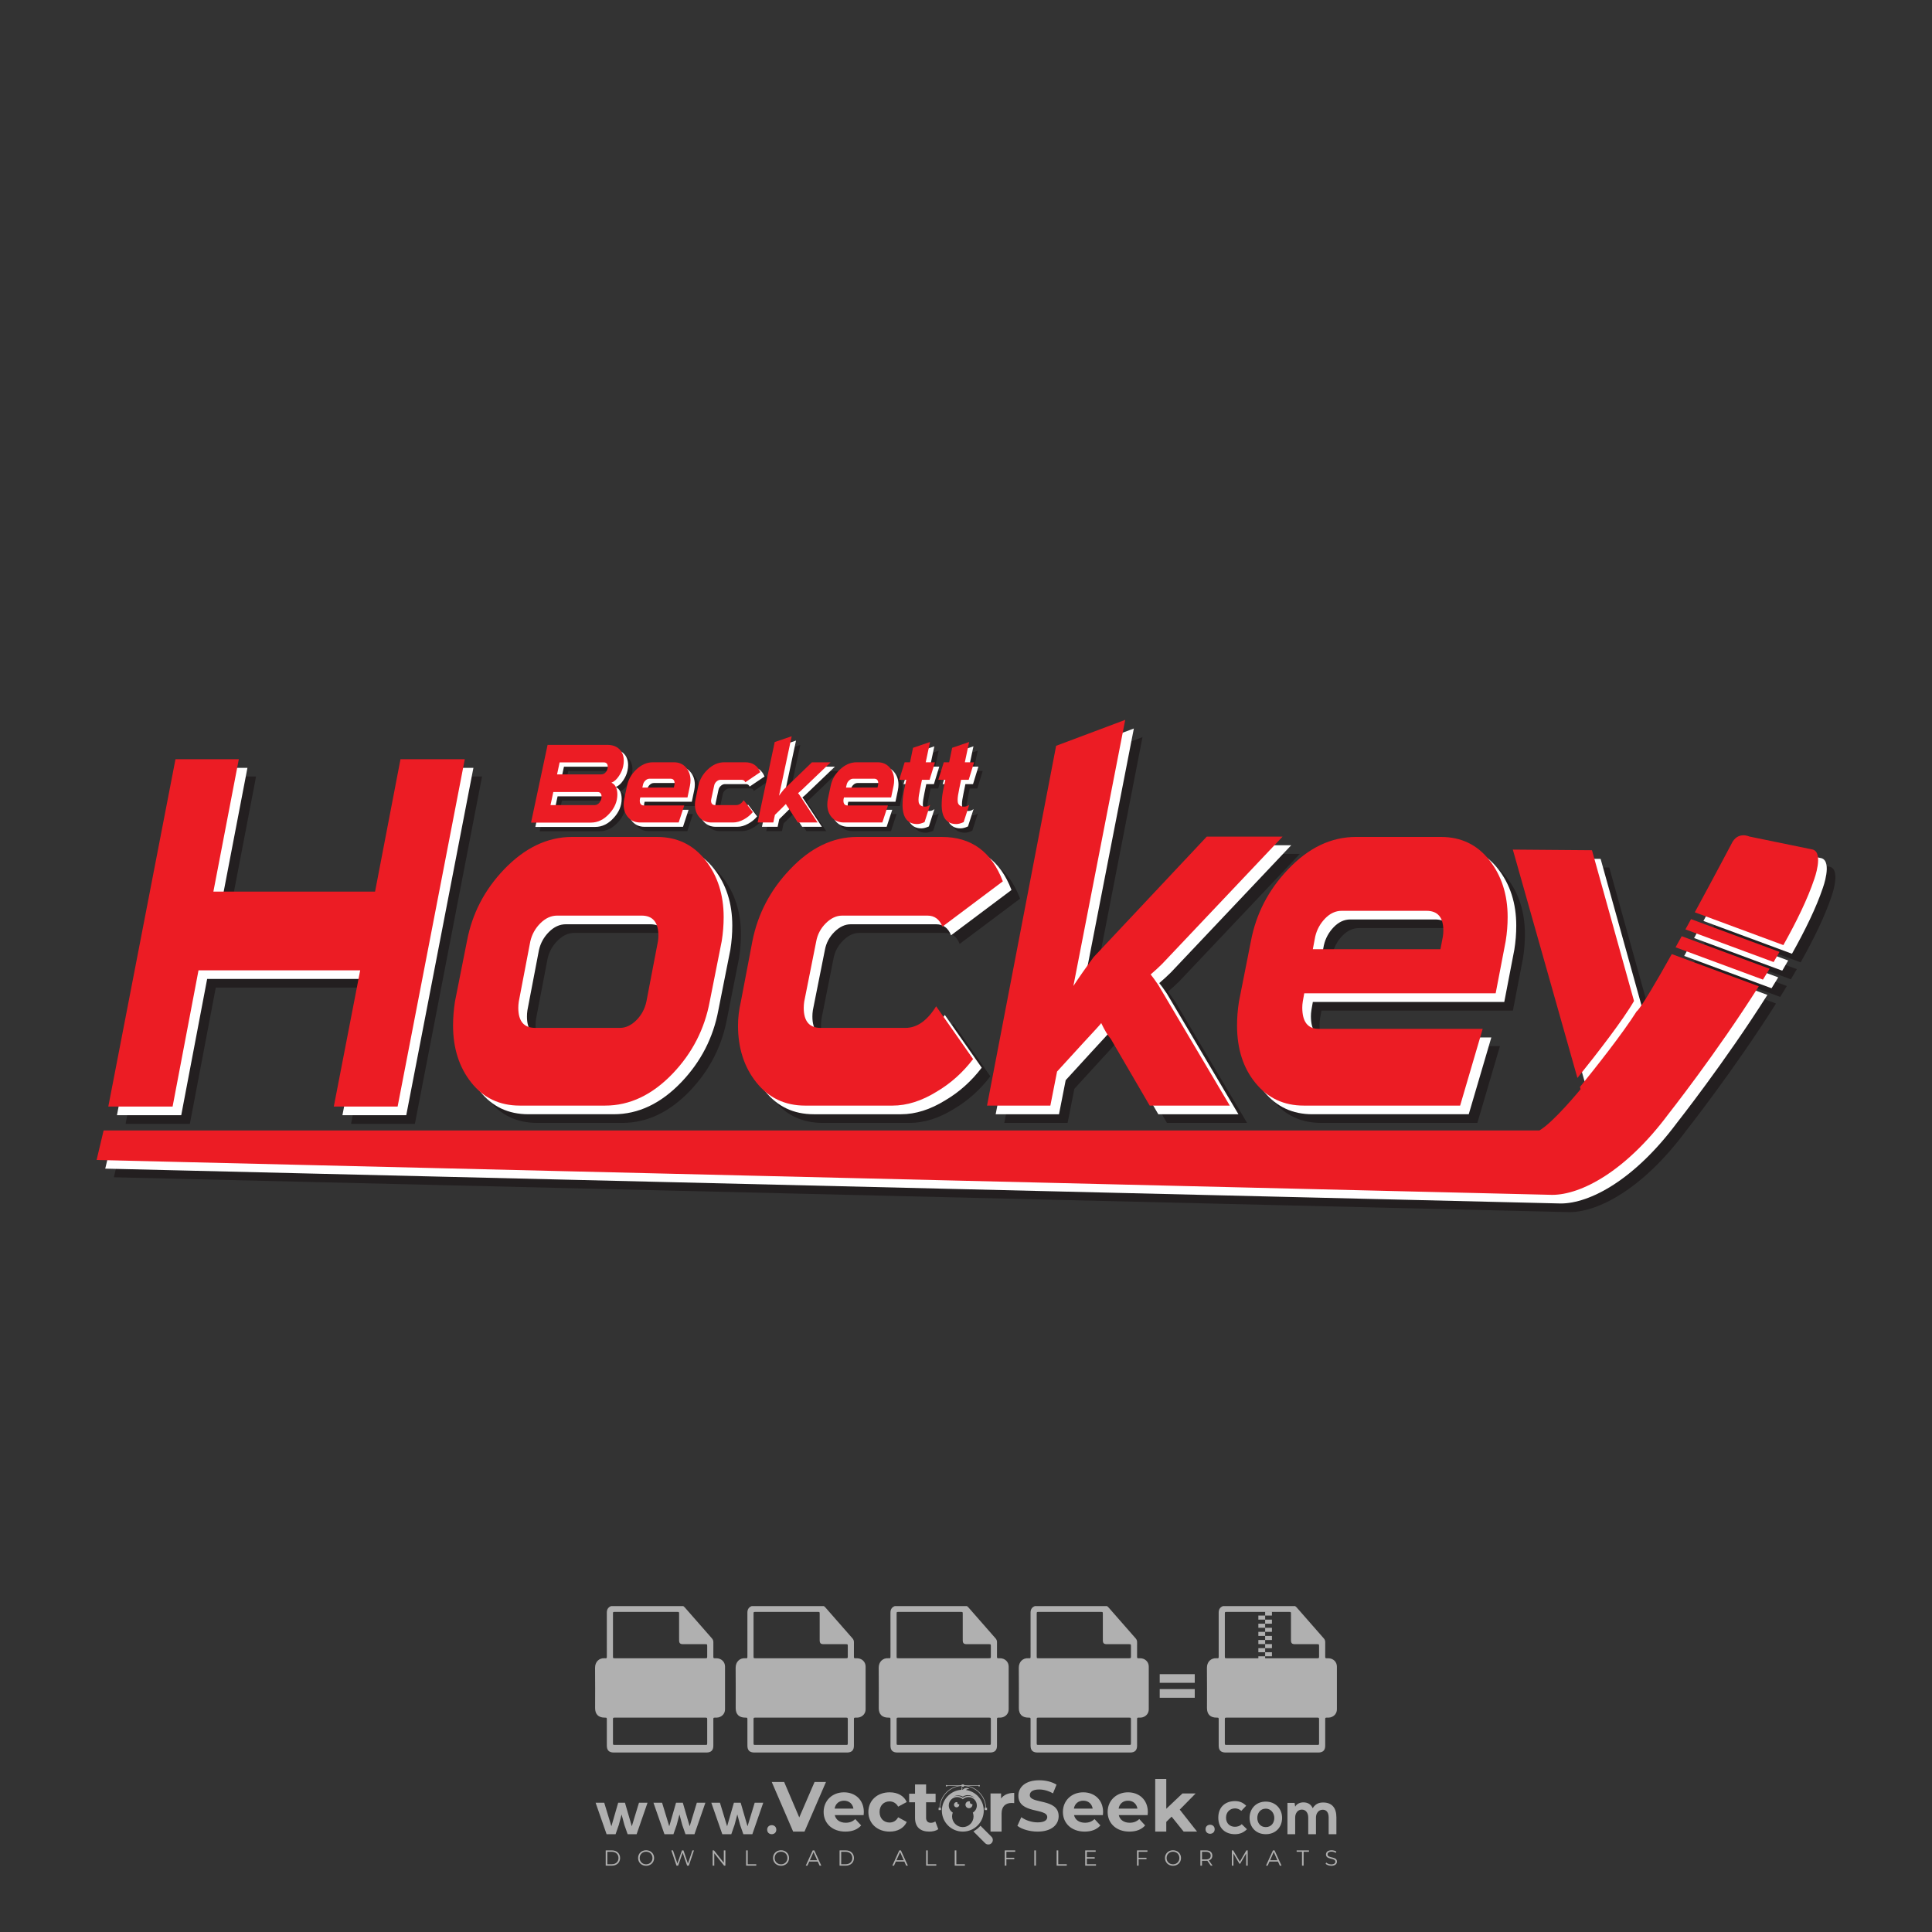 <?xml version="1.0" encoding="iso-8859-1"?>
<!-- Generator: Adobe Illustrator 24.3.0, SVG Export Plug-In . SVG Version: 6.00 Build 0)  -->
<svg version="1.1" id="Layer_1" xmlns="http://www.w3.org/2000/svg" xmlns:xlink="http://www.w3.org/1999/xlink" x="0px" y="0px"
	 viewBox="0 0 500 500" style="enable-background:new 0 0 500 500;" xml:space="preserve">
<rect x="0" y="0" width="500" height="500" fill="#333333" stroke="none"/>
<g id="watermark_1_">
	<g>
		<g id="watermark" style="opacity:0.61;">
			<g>
				<g>
					<g>
						<g>
							<polygon style="fill:#FFFFFF;" points="213.765,461.172 208.204,474.017 205.268,474.017 199.726,461.172 202.938,461.172 
								206.846,470.347 210.81,461.172 							"/>
						</g>
						<g>
							<path style="fill:#FFFFFF;" d="M223.507,469.741h-7.469c0.275,1.23,1.321,1.982,2.826,1.982c1.046,0,1.798-0.312,2.477-0.954
								l1.523,1.651c-0.917,1.046-2.294,1.597-4.074,1.597c-3.413,0-5.634-2.147-5.634-5.083c0-2.954,2.257-5.083,5.267-5.083
								c2.899,0,5.138,1.945,5.138,5.12C223.562,469.191,223.526,469.503,223.507,469.741 M216.002,468.071h4.863
								c-0.202-1.248-1.138-2.055-2.422-2.055C217.139,466.016,216.204,466.805,216.002,468.071"/>
						</g>
						<g>
							<path style="fill:#FFFFFF;" d="M224.735,468.934c0-2.973,2.294-5.083,5.505-5.083c2.074,0,3.707,0.899,4.423,2.514
								l-2.22,1.193c-0.532-0.936-1.321-1.358-2.221-1.358c-1.45,0-2.587,1.009-2.587,2.734c0,1.725,1.138,2.734,2.587,2.734
								c0.899,0,1.688-0.404,2.221-1.358l2.22,1.211c-0.716,1.578-2.349,2.495-4.423,2.495
								C227.029,474.017,224.735,471.907,224.735,468.934"/>
						</g>
						<g>
							<path style="fill:#FFFFFF;" d="M242.828,473.393c-0.587,0.422-1.45,0.624-2.331,0.624c-2.33,0-3.688-1.193-3.688-3.542
								v-4.055h-1.523v-2.202h1.523v-2.404h2.863v2.404h2.459v2.202h-2.459v4.019c0,0.844,0.458,1.303,1.229,1.303
								c0.422,0,0.844-0.128,1.156-0.367L242.828,473.393z"/>
						</g>
					</g>
					<g>
						<path style="fill:#FFFFFF;" d="M262.474,463.997v2.643c-0.238-0.018-0.422-0.037-0.642-0.037
							c-1.578,0-2.624,0.862-2.624,2.753v4.661h-2.863v-9.873h2.734v1.303C259.776,464.493,260.951,463.997,262.474,463.997"/>
					</g>
					<g>
						<path style="fill:#FFFFFF;" d="M263.299,472.53l1.009-2.239c1.083,0.789,2.697,1.339,4.239,1.339
							c1.762,0,2.477-0.587,2.477-1.376c0-2.404-7.469-0.752-7.469-5.524c0-2.184,1.762-4,5.413-4c1.615,0,3.267,0.385,4.459,1.138
							l-0.918,2.257c-1.193-0.679-2.422-1.009-3.56-1.009c-1.761,0-2.44,0.66-2.44,1.468c0,2.367,7.468,0.734,7.468,5.45
							c0,2.147-1.78,3.982-5.45,3.982C266.492,474.017,264.437,473.411,263.299,472.53"/>
					</g>
					<g>
						<path style="fill:#FFFFFF;" d="M285.428,469.741h-7.469c0.275,1.23,1.321,1.982,2.826,1.982c1.046,0,1.798-0.312,2.477-0.954
							l1.523,1.651c-0.918,1.046-2.294,1.597-4.074,1.597c-3.413,0-5.634-2.147-5.634-5.083c0-2.954,2.257-5.083,5.267-5.083
							c2.9,0,5.138,1.945,5.138,5.12C285.484,469.191,285.447,469.503,285.428,469.741 M277.923,468.071h4.863
							c-0.202-1.248-1.138-2.055-2.422-2.055C279.061,466.016,278.125,466.805,277.923,468.071"/>
					</g>
					<g>
						<path style="fill:#FFFFFF;" d="M297.007,469.741h-7.469c0.275,1.23,1.321,1.982,2.826,1.982c1.046,0,1.798-0.312,2.477-0.954
							l1.523,1.651c-0.918,1.046-2.294,1.597-4.074,1.597c-3.413,0-5.634-2.147-5.634-5.083c0-2.954,2.257-5.083,5.267-5.083
							c2.899,0,5.138,1.945,5.138,5.12C297.062,469.191,297.025,469.503,297.007,469.741 M289.501,468.071h4.863
							c-0.202-1.248-1.138-2.055-2.422-2.055C290.639,466.016,289.703,466.805,289.501,468.071"/>
					</g>
					<g>
						<polygon style="fill:#FFFFFF;" points="303.208,470.145 301.831,471.503 301.831,474.017 298.969,474.017 298.969,460.401 
							301.831,460.401 301.831,468.108 306.016,464.144 309.429,464.144 305.318,468.328 309.796,474.017 306.327,474.017 						"/>
					</g>
					<g>
						<path style="fill:#FFFFFF;" d="M256.601,475.359L256.601,475.359l-2.86-2.86c-0.435,0.508-0.953,0.943-1.534,1.284
							c-0.092,0.069-0.186,0.136-0.283,0.199l3.027,3.027c0.456,0.456,1.195,0.456,1.65,0
							C257.057,476.554,257.057,475.815,256.601,475.359"/>
					</g>
					<g>
						<path style="fill:#FFFFFF;" d="M249.984,463.244c0.221-0.173,0.495-0.281,0.797-0.281c0.042,0,0.083,0.002,0.124,0.006
							c-0.214-0.156-0.478-0.249-0.764-0.249c-0.395,0-0.744,0.18-0.981,0.458c-0.051,0-0.1,0.006-0.151,0.008
							c0.039-0.077,0.064-0.162,0.064-0.255c0-0.234-0.143-0.434-0.346-0.519c0.087,0.126,0.138,0.279,0.138,0.445
							c0,0.122-0.031,0.237-0.081,0.341c-2.811,0.201-5.03,2.539-5.03,5.4c0,2.993,2.426,5.42,5.42,5.42
							c2.993,0,5.42-2.426,5.42-5.42C254.595,465.879,252.593,463.635,249.984,463.244 M247.983,464.656
							c0.435,0,0.844,0.112,1.199,0.309c0.374-0.245,0.82-0.387,1.299-0.387c0.711,0,1.348,0.312,1.784,0.806
							c-0.435-0.379-1.004-0.61-1.627-0.61c-0.449,0-0.87,0.12-1.234,0.329c-0.079,0.046-0.156,0.096-0.229,0.15
							c-0.065-0.048-0.133-0.093-0.204-0.134c-0.369-0.219-0.8-0.344-1.26-0.344c-0.3,0-0.588,0.054-0.854,0.152
							C247.196,464.754,247.578,464.656,247.983,464.656 M251.772,469.098c0.115,0.305,0.181,0.634,0.181,0.979
							c0,1.534-1.244,2.777-2.778,2.777c-1.534,0-2.777-1.243-2.777-2.777c0-0.345,0.066-0.674,0.181-0.979
							c-0.62-0.382-1.035-1.064-1.035-1.846c0-1.197,0.971-2.168,2.168-2.168c0.565,0,1.078,0.218,1.463,0.572
							c0.386-0.354,0.899-0.572,1.464-0.572c1.197,0,2.168,0.971,2.168,2.168C252.807,468.034,252.392,468.716,251.772,469.098"/>
					</g>
					<g>
						<path style="fill:#FFFFFF;" d="M251.666,467.061c0,0.497-0.404,0.901-0.901,0.901c-0.497,0-0.901-0.404-0.901-0.901
							s0.404-0.901,0.901-0.901c0.101,0,0.197,0.017,0.287,0.047c-0.03,0.062-0.045,0.132-0.045,0.204
							c0,0.273,0.221,0.494,0.494,0.494c0.05,0,0.099-0.008,0.146-0.022C251.66,466.941,251.666,467,251.666,467.061"/>
					</g>
					<g>
						<path style="fill:#FFFFFF;" d="M248.255,467.061c0,0.376-0.305,0.681-0.681,0.681c-0.376,0-0.681-0.305-0.681-0.681
							s0.305-0.681,0.681-0.681c0.076,0,0.149,0.013,0.217,0.035c-0.023,0.047-0.034,0.1-0.034,0.155
							c0,0.206,0.167,0.374,0.374,0.374c0.038,0,0.075-0.006,0.11-0.017C248.25,466.97,248.255,467.015,248.255,467.061"/>
					</g>
					<g>
						<g>
							<g>
								<rect x="242.908" y="467.83" style="fill:#FFFFFF;" width="0.616" height="0.616"/>
							</g>
							<g>
								<rect x="254.827" y="467.83" style="fill:#FFFFFF;" width="0.616" height="0.616"/>
							</g>
							<g>
								<path style="fill:#FFFFFF;" d="M255.205,468.082h-0.14c0-3.248-2.642-5.89-5.89-5.89c-3.248,0-5.89,2.642-5.89,5.89h-0.14
									c0-1.611,0.627-3.125,1.766-4.264c1.139-1.139,2.653-1.766,4.264-1.766c1.611,0,3.125,0.627,4.264,1.766
									C254.578,464.957,255.205,466.471,255.205,468.082"/>
							</g>
						</g>
						<g>
							<rect x="248.868" y="461.814" style="fill:#FFFFFF;" width="0.616" height="0.616"/>
						</g>
						<g>
							<rect x="244.95" y="462.052" style="fill:#FFFFFF;" width="8.45" height="0.14"/>
						</g>
						<g>
							<path style="fill:#FFFFFF;" d="M245.174,462.15c0,0.108-0.088,0.196-0.196,0.196c-0.108,0-0.196-0.088-0.196-0.196
								c0-0.108,0.088-0.196,0.196-0.196C245.086,461.954,245.174,462.042,245.174,462.15"/>
						</g>
						<g>
							<path style="fill:#FFFFFF;" d="M253.596,462.15c0,0.108-0.088,0.196-0.196,0.196c-0.108,0-0.196-0.088-0.196-0.196
								c0-0.108,0.088-0.196,0.196-0.196C253.509,461.954,253.596,462.042,253.596,462.15"/>
						</g>
					</g>
				</g>
				<g>
					<path style="fill:#FFFFFF;" d="M314.356,473.409c0,1.559-2.364,1.559-2.364,0C311.993,471.851,314.356,471.851,314.356,473.409
						z"/>
				</g>
				<g>
					<g>
						<g>
							<path style="fill:#FFFFFF;" d="M161.739,466.549l1.772,6.088l1.855-6.088h2.215l-2.823,8.14h-2.33l-0.837-2.396l-0.722-2.708
								l-0.722,2.708l-0.837,2.396h-2.33l-2.839-8.14h2.231l1.855,6.088l1.756-6.088H161.739z"/>
						</g>
						<g>
							<path style="fill:#FFFFFF;" d="M176.713,466.549l1.772,6.088l1.855-6.088h2.215l-2.823,8.14h-2.33l-0.837-2.396l-0.722-2.708
								l-0.722,2.708l-0.837,2.396h-2.33l-2.839-8.14h2.231l1.855,6.088l1.756-6.088H176.713z"/>
						</g>
						<g>
							<path style="fill:#FFFFFF;" d="M191.687,466.549l1.772,6.088l1.855-6.088h2.215l-2.823,8.14h-2.33l-0.837-2.396l-0.722-2.708
								l-0.722,2.708l-0.837,2.396h-2.33l-2.839-8.14h2.231l1.855,6.088l1.756-6.088H191.687z"/>
						</g>
					</g>
					<g>
						<path style="fill:#FFFFFF;" d="M200.908,473.52c0,1.559-2.364,1.559-2.364,0C198.545,471.962,200.908,471.962,200.908,473.52z
							"/>
					</g>
					<g>
						<path style="fill:#FFFFFF;" d="M322.71,473.409c-0.935,0.919-1.919,1.28-3.117,1.28c-2.346,0-4.3-1.411-4.3-4.282
							s1.953-4.284,4.3-4.284c1.149,0,2.035,0.329,2.921,1.199l-1.264,1.329c-0.476-0.428-1.066-0.64-1.623-0.64
							c-1.346,0-2.33,0.985-2.33,2.396c0,1.542,1.05,2.362,2.297,2.362c0.64,0,1.28-0.18,1.772-0.672L322.71,473.409z"/>
					</g>
					<g>
						<path style="fill:#FFFFFF;" d="M331.805,470.472c0,2.33-1.591,4.217-4.217,4.217c-2.626,0-4.201-1.887-4.201-4.217
							c0-2.314,1.609-4.217,4.185-4.217C330.149,466.255,331.805,468.158,331.805,470.472z M325.389,470.472
							c0,1.231,0.739,2.38,2.199,2.38c1.46,0,2.199-1.149,2.199-2.38c0-1.215-0.854-2.396-2.199-2.396
							C326.144,468.077,325.389,469.258,325.389,470.472z"/>
					</g>
					<g>
						<path style="fill:#FFFFFF;" d="M338.572,474.689v-4.332c0-1.068-0.559-2.035-1.658-2.035c-1.082,0-1.722,0.967-1.722,2.035
							v4.332h-2.003v-8.107h1.855l0.148,0.985c0.426-0.82,1.362-1.116,2.133-1.116c0.969,0,1.937,0.394,2.396,1.51
							c0.723-1.149,1.658-1.478,2.708-1.478c2.297,0,3.43,1.412,3.43,3.84v4.365h-2.003v-4.365c0-1.066-0.442-1.97-1.526-1.97
							c-1.082,0-1.756,0.935-1.756,2.003v4.332H338.572z"/>
					</g>
				</g>
			</g>
		</g>
		<g style="opacity:0.61;">
			<g>
				<g>
					<path style="fill:#FFFFFF;" d="M345.988,431.299c-0.006-1.224-0.959-2.121-2.189-2.14c-0.924-0.014-0.832,0.12-0.834-0.867
						c-0.003-1.097-0.007-2.194,0.003-3.292c0.003-0.379-0.112-0.691-0.362-0.976c-2.342-2.668-4.678-5.342-7.019-8.011
						c-0.12-0.137-0.275-0.244-0.414-0.366c-6.214,0-12.427,0-18.641,0c-0.794,0.293-1.14,0.868-1.138,1.709
						c0.01,3.748,0.004,7.496,0.004,11.243c0,0.556-0.003,0.589-0.55,0.551c-1.497-0.102-2.516,0.986-2.497,2.492
						c0.044,3.476,0.013,6.953,0.014,10.429c0.001,1.58,0.867,2.443,2.45,2.449c0.582,0.002,0.582,0.002,0.582,0.6
						c0,2.219-0.001,4.438,0.001,6.657c0.001,1.192,0.58,1.771,1.768,1.771c8.013,0.001,16.027,0.001,24.04,0
						c1.168,0,1.755-0.583,1.757-1.745c0.002-2.256,0-4.512,0.001-6.768c0-0.512,0.002-0.511,0.52-0.515
						c0.271-0.002,0.541,0.008,0.809-0.058c0.996-0.246,1.69-1.044,1.694-2.069C346.003,438.696,346.005,434.997,345.988,431.299z
						 M317.537,417.162c5.337,0,10.674,0,16.01,0c0.548,0,0.554,0.007,0.554,0.561c0.001,2.243-0.001,4.486,0.001,6.73
						c0.001,0.811,0.249,1.059,1.06,1.059c1.91,0.001,3.821,0,5.731,0.001c0.458,0,0.479,0.021,0.481,0.483
						c0.003,0.887,0.002,1.775,0,2.662c-0.001,0.477-0.024,0.498-0.504,0.499c-3.895,0.001-7.79,0-11.684,0
						c-3.882,0-7.765,0-11.647,0c-0.55,0-0.552-0.001-0.552-0.561c-0.001-3.624-0.001-7.247,0-10.871
						C316.987,417.166,316.991,417.162,317.537,417.162z M340.822,451.579c-3.883,0.001-7.766,0-11.65,0c-3.871,0-7.742,0-11.613,0
						c-0.572,0-0.574-0.002-0.574-0.579c-0.001-1.997-0.001-3.994,0.001-5.991c0-0.464,0.023-0.486,0.478-0.487
						c7.803-0.001,15.607-0.001,23.41,0c0.478,0,0.499,0.02,0.499,0.503c0.002,1.997,0.001,3.994,0,5.991
						C341.375,451.574,341.37,451.579,340.822,451.579z"/>
				</g>
				<g>
					<g>
						<rect x="327.418" y="417.053" style="fill:#FFFFFF;" width="1.757" height="1.054"/>
					</g>
					<g>
						<rect x="325.662" y="418.107" style="fill:#FFFFFF;" width="1.757" height="1.054"/>
					</g>
					<g>
						<rect x="327.418" y="419.161" style="fill:#FFFFFF;" width="1.757" height="1.054"/>
					</g>
					<g>
						<rect x="325.662" y="420.215" style="fill:#FFFFFF;" width="1.757" height="1.054"/>
					</g>
					<g>
						<rect x="327.418" y="421.269" style="fill:#FFFFFF;" width="1.757" height="1.054"/>
					</g>
					<g>
						<rect x="325.662" y="422.323" style="fill:#FFFFFF;" width="1.757" height="1.054"/>
					</g>
					<g>
						<rect x="327.418" y="423.378" style="fill:#FFFFFF;" width="1.757" height="1.054"/>
					</g>
					<g>
						<rect x="325.662" y="424.432" style="fill:#FFFFFF;" width="1.757" height="1.054"/>
					</g>
					<g>
						<rect x="327.418" y="425.486" style="fill:#FFFFFF;" width="1.757" height="1.054"/>
					</g>
					<g>
						<rect x="325.662" y="426.54" style="fill:#FFFFFF;" width="1.757" height="1.054"/>
					</g>
					<g>
						<rect x="327.418" y="427.594" style="fill:#FFFFFF;" width="1.757" height="1.054"/>
					</g>
					<g>
						<rect x="325.662" y="428.648" style="fill:#FFFFFF;" width="1.757" height="1.054"/>
					</g>
				</g>
			</g>
			<g>
				<path style="fill:#FFFFFF;" d="M187.637,431.299c-0.006-1.224-0.959-2.121-2.189-2.14c-0.924-0.014-0.832,0.12-0.834-0.867
					c-0.003-1.097-0.007-2.194,0.003-3.292c0.003-0.379-0.112-0.691-0.362-0.976c-2.342-2.668-4.678-5.342-7.019-8.011
					c-0.12-0.137-0.275-0.244-0.414-0.366c-6.214,0-12.427,0-18.641,0c-0.794,0.293-1.14,0.868-1.138,1.709
					c0.01,3.748,0.004,7.496,0.004,11.243c0,0.556-0.003,0.589-0.55,0.551c-1.497-0.102-2.516,0.986-2.497,2.492
					c0.044,3.476,0.013,6.953,0.014,10.429c0.001,1.58,0.867,2.443,2.45,2.449c0.582,0.002,0.582,0.002,0.582,0.6
					c0,2.219-0.001,4.438,0.001,6.657c0.001,1.192,0.58,1.771,1.768,1.771c8.013,0.001,16.027,0.001,24.04,0
					c1.168,0,1.755-0.583,1.757-1.745c0.002-2.256,0-4.512,0.001-6.768c0-0.512,0.002-0.511,0.52-0.515
					c0.271-0.002,0.541,0.008,0.809-0.058c0.996-0.246,1.69-1.044,1.694-2.069C187.652,438.696,187.655,434.997,187.637,431.299z
					 M159.187,417.162c5.337,0,10.674,0,16.01,0c0.548,0,0.554,0.007,0.554,0.561c0.001,2.243-0.001,4.486,0.001,6.73
					c0.001,0.811,0.249,1.059,1.06,1.059c1.91,0.001,3.821,0,5.731,0.001c0.458,0,0.479,0.021,0.481,0.483
					c0.003,0.887,0.002,1.775,0,2.662c-0.001,0.477-0.024,0.498-0.504,0.499c-3.895,0.001-7.79,0-11.684,0
					c-3.882,0-7.765,0-11.647,0c-0.55,0-0.552-0.001-0.552-0.561c-0.001-3.624-0.001-7.247,0-10.871
					C158.636,417.166,158.64,417.162,159.187,417.162z M182.472,451.579c-3.883,0.001-7.766,0-11.65,0c-3.871,0-7.742,0-11.613,0
					c-0.572,0-0.574-0.002-0.574-0.579c-0.001-1.997-0.001-3.994,0.001-5.991c0-0.464,0.023-0.486,0.478-0.487
					c7.803-0.001,15.607-0.001,23.41,0c0.478,0,0.499,0.02,0.499,0.503c0.002,1.997,0.001,3.994,0,5.991
					C183.024,451.574,183.019,451.579,182.472,451.579z"/>
			</g>
			<g>
				<path style="fill:#FFFFFF;" d="M159.779,440.669v-7.897h2.779c0.375,0,0.726,0.061,1.053,0.182
					c0.327,0.121,0.612,0.292,0.855,0.513c0.242,0.221,0.434,0.483,0.573,0.789c0.14,0.305,0.21,0.642,0.21,1.009
					c0,0.375-0.07,0.715-0.21,1.02c-0.14,0.305-0.331,0.568-0.573,0.789c-0.243,0.221-0.528,0.392-0.855,0.513
					c-0.327,0.121-0.678,0.182-1.053,0.182h-1.29v2.901H159.779z M162.58,436.356c0.39,0,0.684-0.111,0.882-0.331
					c0.199-0.22,0.298-0.474,0.298-0.761c0-0.14-0.024-0.276-0.072-0.408c-0.048-0.132-0.121-0.248-0.221-0.347
					c-0.099-0.099-0.223-0.178-0.37-0.237c-0.147-0.059-0.32-0.089-0.518-0.089h-1.312v2.173H162.58z"/>
				<path style="fill:#FFFFFF;" d="M166.308,432.771h1.731l3.177,5.294h0.088l-0.088-1.522v-3.772h1.478v7.897h-1.566l-3.353-5.592
					h-0.088l0.088,1.522v4.07h-1.467V432.771z"/>
				<path style="fill:#FFFFFF;" d="M177.922,436.334h3.872c0.022,0.089,0.04,0.195,0.055,0.32c0.014,0.125,0.022,0.25,0.022,0.375
					c0,0.507-0.077,0.985-0.231,1.434c-0.154,0.449-0.397,0.849-0.728,1.202c-0.353,0.375-0.776,0.666-1.268,0.871
					c-0.493,0.206-1.055,0.309-1.688,0.309c-0.574,0-1.114-0.103-1.622-0.309c-0.507-0.206-0.948-0.492-1.323-0.86
					c-0.375-0.367-0.673-0.803-0.894-1.307c-0.221-0.504-0.331-1.053-0.331-1.649c0-0.595,0.11-1.145,0.331-1.649
					c0.221-0.504,0.518-0.939,0.894-1.307c0.375-0.367,0.816-0.654,1.323-0.86c0.507-0.206,1.048-0.309,1.622-0.309
					c0.64,0,1.211,0.11,1.715,0.331c0.504,0.221,0.935,0.526,1.296,0.915l-1.025,1.004c-0.258-0.272-0.544-0.48-0.861-0.623
					c-0.316-0.143-0.695-0.215-1.136-0.215c-0.361,0-0.703,0.065-1.026,0.193c-0.324,0.129-0.607,0.311-0.85,0.546
					c-0.242,0.235-0.436,0.52-0.579,0.855c-0.143,0.335-0.215,0.708-0.215,1.119c0,0.412,0.072,0.785,0.215,1.12
					c0.143,0.335,0.338,0.62,0.584,0.855c0.246,0.235,0.531,0.418,0.855,0.546c0.323,0.129,0.669,0.193,1.037,0.193
					c0.419,0,0.773-0.061,1.064-0.182c0.29-0.121,0.538-0.278,0.744-0.469c0.148-0.132,0.275-0.3,0.381-0.502
					c0.106-0.202,0.189-0.428,0.248-0.678h-2.482V436.334z"/>
			</g>
			<g>
				<path style="fill:#FFFFFF;" d="M224.019,431.299c-0.006-1.224-0.959-2.121-2.189-2.14c-0.924-0.014-0.832,0.12-0.834-0.867
					c-0.003-1.097-0.007-2.194,0.003-3.292c0.003-0.379-0.112-0.691-0.362-0.976c-2.342-2.668-4.678-5.342-7.019-8.011
					c-0.12-0.137-0.275-0.244-0.414-0.366c-6.214,0-12.427,0-18.641,0c-0.794,0.293-1.14,0.868-1.138,1.709
					c0.01,3.748,0.004,7.496,0.004,11.243c0,0.556-0.003,0.589-0.55,0.551c-1.497-0.102-2.516,0.986-2.497,2.492
					c0.044,3.476,0.013,6.953,0.014,10.429c0.001,1.58,0.867,2.443,2.45,2.449c0.582,0.002,0.582,0.002,0.582,0.6
					c0,2.219-0.001,4.438,0.001,6.657c0.001,1.192,0.58,1.771,1.768,1.771c8.013,0.001,16.027,0.001,24.04,0
					c1.168,0,1.755-0.583,1.757-1.745c0.002-2.256,0-4.512,0.001-6.768c0-0.512,0.002-0.511,0.52-0.515
					c0.271-0.002,0.541,0.008,0.809-0.058c0.997-0.246,1.69-1.044,1.694-2.069C224.034,438.696,224.036,434.997,224.019,431.299z
					 M195.568,417.162c5.337,0,10.674,0,16.01,0c0.548,0,0.554,0.007,0.554,0.561c0.001,2.243-0.001,4.486,0.001,6.73
					c0.001,0.811,0.249,1.059,1.06,1.059c1.91,0.001,3.821,0,5.731,0.001c0.458,0,0.479,0.021,0.481,0.483
					c0.003,0.887,0.002,1.775,0,2.662c-0.001,0.477-0.024,0.498-0.504,0.499c-3.895,0.001-7.79,0-11.684,0
					c-3.882,0-7.765,0-11.647,0c-0.55,0-0.552-0.001-0.552-0.561c-0.001-3.624-0.001-7.247,0-10.871
					C195.018,417.166,195.022,417.162,195.568,417.162z M218.854,451.579c-3.883,0.001-7.766,0-11.65,0c-3.871,0-7.742,0-11.613,0
					c-0.572,0-0.574-0.002-0.574-0.579c-0.001-1.997-0.001-3.994,0.001-5.991c0-0.464,0.023-0.486,0.478-0.487
					c7.803-0.001,15.607-0.001,23.41,0c0.478,0,0.499,0.02,0.499,0.503c0.002,1.997,0.001,3.994,0,5.991
					C219.406,451.574,219.401,451.579,218.854,451.579z"/>
			</g>
			<g>
				<path style="fill:#FFFFFF;" d="M205.111,432.771h1.699l2.967,7.897h-1.644l-0.651-1.886h-3.044l-0.651,1.886h-1.643
					L205.111,432.771z M206.997,437.415l-0.706-1.974l-0.287-0.96h-0.088l-0.287,0.96l-0.706,1.974H206.997z"/>
				<path style="fill:#FFFFFF;" d="M211.331,434.536c-0.125,0-0.245-0.024-0.359-0.072c-0.114-0.048-0.213-0.114-0.298-0.199
					c-0.084-0.084-0.151-0.182-0.198-0.292c-0.048-0.11-0.072-0.232-0.072-0.364s0.024-0.254,0.072-0.364
					c0.048-0.11,0.114-0.208,0.198-0.292c0.084-0.084,0.184-0.151,0.298-0.198c0.114-0.048,0.233-0.072,0.359-0.072
					c0.257,0,0.478,0.09,0.662,0.27c0.184,0.181,0.276,0.399,0.276,0.656s-0.092,0.476-0.276,0.656
					C211.809,434.446,211.589,434.536,211.331,434.536z M210.615,440.669v-5.404h1.445v5.404H210.615z"/>
			</g>
			<g>
				<path style="fill:#FFFFFF;" d="M261.044,431.299c-0.006-1.224-0.959-2.121-2.189-2.14c-0.924-0.014-0.832,0.12-0.834-0.867
					c-0.003-1.097-0.007-2.194,0.003-3.292c0.003-0.379-0.112-0.691-0.362-0.976c-2.342-2.668-4.678-5.342-7.019-8.011
					c-0.12-0.137-0.275-0.244-0.414-0.366c-6.214,0-12.427,0-18.641,0c-0.794,0.293-1.14,0.868-1.138,1.709
					c0.01,3.748,0.004,7.496,0.004,11.243c0,0.556-0.003,0.589-0.55,0.551c-1.497-0.102-2.516,0.986-2.497,2.492
					c0.044,3.476,0.013,6.953,0.014,10.429c0.001,1.58,0.867,2.443,2.45,2.449c0.582,0.002,0.582,0.002,0.582,0.6
					c0,2.219-0.001,4.438,0.001,6.657c0.001,1.192,0.58,1.771,1.768,1.771c8.013,0.001,16.027,0.001,24.04,0
					c1.168,0,1.755-0.583,1.757-1.745c0.002-2.256,0-4.512,0.001-6.768c0-0.512,0.002-0.511,0.52-0.515
					c0.271-0.002,0.541,0.008,0.809-0.058c0.996-0.246,1.69-1.044,1.694-2.069C261.059,438.696,261.061,434.997,261.044,431.299z
					 M232.593,417.162c5.337,0,10.674,0,16.01,0c0.548,0,0.554,0.007,0.554,0.561c0.001,2.243-0.001,4.486,0.001,6.73
					c0.001,0.811,0.249,1.059,1.06,1.059c1.91,0.001,3.821,0,5.731,0.001c0.458,0,0.479,0.021,0.481,0.483
					c0.003,0.887,0.002,1.775,0,2.662c-0.001,0.477-0.024,0.498-0.504,0.499c-3.895,0.001-7.79,0-11.684,0
					c-3.882,0-7.765,0-11.647,0c-0.55,0-0.552-0.001-0.552-0.561c-0.001-3.624-0.001-7.247,0-10.871
					C232.042,417.166,232.047,417.162,232.593,417.162z M255.878,451.579c-3.883,0.001-7.766,0-11.65,0c-3.871,0-7.742,0-11.613,0
					c-0.572,0-0.574-0.002-0.574-0.579c-0.001-1.997-0.001-3.994,0.001-5.991c0-0.464,0.023-0.486,0.478-0.487
					c7.803-0.001,15.607-0.001,23.41,0c0.478,0,0.499,0.02,0.499,0.503c0.002,1.997,0.001,3.994,0,5.991
					C256.431,451.574,256.426,451.579,255.878,451.579z"/>
			</g>
			<g>
				<path style="fill:#FFFFFF;" d="M236.361,440.845c-0.338,0-0.662-0.048-0.971-0.143c-0.309-0.095-0.592-0.239-0.849-0.43
					c-0.257-0.191-0.481-0.425-0.673-0.7c-0.191-0.276-0.342-0.597-0.452-0.965l1.401-0.551c0.103,0.397,0.283,0.726,0.54,0.987
					c0.257,0.261,0.596,0.392,1.015,0.392c0.154,0,0.303-0.02,0.447-0.061c0.143-0.04,0.272-0.099,0.386-0.176
					s0.204-0.175,0.27-0.292c0.066-0.118,0.099-0.254,0.099-0.408c0-0.147-0.026-0.279-0.077-0.397
					c-0.051-0.117-0.138-0.227-0.259-0.331c-0.121-0.103-0.28-0.202-0.475-0.298c-0.195-0.095-0.435-0.195-0.722-0.298l-0.485-0.176
					c-0.213-0.073-0.429-0.173-0.645-0.298c-0.217-0.125-0.413-0.276-0.59-0.452c-0.177-0.176-0.322-0.384-0.436-0.623
					c-0.114-0.239-0.171-0.509-0.171-0.81c0-0.309,0.06-0.597,0.182-0.866c0.121-0.268,0.294-0.503,0.518-0.706
					c0.224-0.202,0.492-0.36,0.805-0.474s0.66-0.171,1.042-0.171c0.397,0,0.74,0.053,1.031,0.16
					c0.291,0.107,0.537,0.243,0.739,0.408c0.202,0.165,0.366,0.348,0.491,0.546c0.125,0.199,0.217,0.386,0.276,0.563l-1.312,0.551
					c-0.074-0.221-0.208-0.419-0.402-0.596c-0.195-0.176-0.462-0.265-0.8-0.265c-0.324,0-0.592,0.075-0.805,0.226
					c-0.213,0.151-0.32,0.348-0.32,0.59c0,0.235,0.103,0.436,0.309,0.601c0.206,0.165,0.533,0.325,0.982,0.48l0.497,0.165
					c0.316,0.111,0.605,0.237,0.866,0.381c0.261,0.143,0.485,0.314,0.673,0.513c0.187,0.199,0.331,0.425,0.43,0.678
					c0.1,0.254,0.149,0.546,0.149,0.877c0,0.412-0.083,0.767-0.248,1.064c-0.165,0.298-0.377,0.542-0.634,0.734
					c-0.258,0.191-0.548,0.335-0.872,0.43C236.986,440.797,236.67,440.845,236.361,440.845z"/>
				<path style="fill:#FFFFFF;" d="M239.516,432.771h1.61l1.633,4.754l0.287,1.015h0.088l0.309-1.015l1.699-4.754h1.61l-2.879,7.897
					h-1.566L239.516,432.771z"/>
				<path style="fill:#FFFFFF;" d="M251.097,436.334h3.871c0.022,0.089,0.04,0.195,0.055,0.32c0.015,0.125,0.023,0.25,0.023,0.375
					c0,0.507-0.078,0.985-0.232,1.434c-0.154,0.449-0.397,0.849-0.728,1.202c-0.353,0.375-0.775,0.666-1.268,0.871
					c-0.493,0.206-1.055,0.309-1.688,0.309c-0.574,0-1.114-0.103-1.621-0.309c-0.507-0.206-0.949-0.492-1.324-0.86
					c-0.375-0.367-0.673-0.803-0.894-1.307c-0.22-0.504-0.331-1.053-0.331-1.649c0-0.595,0.11-1.145,0.331-1.649
					c0.221-0.504,0.518-0.939,0.894-1.307c0.375-0.367,0.816-0.654,1.324-0.86c0.507-0.206,1.047-0.309,1.621-0.309
					c0.64,0,1.211,0.11,1.715,0.331c0.504,0.221,0.936,0.526,1.296,0.915l-1.026,1.004c-0.257-0.272-0.544-0.48-0.861-0.623
					c-0.316-0.143-0.694-0.215-1.136-0.215c-0.36,0-0.702,0.065-1.026,0.193c-0.323,0.129-0.607,0.311-0.849,0.546
					c-0.243,0.235-0.436,0.52-0.579,0.855c-0.143,0.335-0.215,0.708-0.215,1.119c0,0.412,0.072,0.785,0.215,1.12
					c0.143,0.335,0.338,0.62,0.585,0.855c0.246,0.235,0.531,0.418,0.854,0.546c0.324,0.129,0.669,0.193,1.037,0.193
					c0.419,0,0.774-0.061,1.064-0.182c0.29-0.121,0.539-0.278,0.745-0.469c0.147-0.132,0.274-0.3,0.38-0.502
					c0.107-0.202,0.189-0.428,0.248-0.678h-2.482V436.334z"/>
			</g>
			<g>
				<path style="fill:#FFFFFF;" d="M297.3,431.299c-0.006-1.224-0.959-2.121-2.189-2.14c-0.924-0.014-0.832,0.12-0.834-0.867
					c-0.003-1.097-0.007-2.194,0.003-3.292c0.003-0.379-0.112-0.691-0.362-0.976c-2.342-2.668-4.678-5.342-7.019-8.011
					c-0.12-0.137-0.275-0.244-0.414-0.366c-6.214,0-12.427,0-18.641,0c-0.794,0.293-1.14,0.868-1.138,1.709
					c0.01,3.748,0.004,7.496,0.004,11.243c0,0.556-0.003,0.589-0.55,0.551c-1.497-0.102-2.516,0.986-2.497,2.492
					c0.044,3.476,0.013,6.953,0.014,10.429c0.001,1.58,0.867,2.443,2.45,2.449c0.582,0.002,0.582,0.002,0.582,0.6
					c0,2.219-0.001,4.438,0.001,6.657c0.001,1.192,0.58,1.771,1.768,1.771c8.013,0.001,16.027,0.001,24.04,0
					c1.168,0,1.755-0.583,1.757-1.745c0.002-2.256,0-4.512,0.001-6.768c0-0.512,0.002-0.511,0.52-0.515
					c0.271-0.002,0.541,0.008,0.809-0.058c0.996-0.246,1.69-1.044,1.694-2.069C297.315,438.696,297.318,434.997,297.3,431.299z
					 M268.85,417.162c5.337,0,10.674,0,16.01,0c0.548,0,0.554,0.007,0.554,0.561c0.001,2.243-0.001,4.486,0.001,6.73
					c0.001,0.811,0.249,1.059,1.06,1.059c1.91,0.001,3.821,0,5.731,0.001c0.458,0,0.479,0.021,0.481,0.483
					c0.003,0.887,0.002,1.775,0,2.662c-0.001,0.477-0.024,0.498-0.504,0.499c-3.895,0.001-7.79,0-11.684,0
					c-3.882,0-7.765,0-11.647,0c-0.55,0-0.552-0.001-0.552-0.561c-0.001-3.624-0.001-7.247,0-10.871
					C268.299,417.166,268.303,417.162,268.85,417.162z M292.135,451.579c-3.883,0.001-7.766,0-11.65,0c-3.871,0-7.742,0-11.613,0
					c-0.572,0-0.574-0.002-0.574-0.579c-0.001-1.997-0.001-3.994,0.001-5.991c0-0.464,0.023-0.486,0.478-0.487
					c7.803-0.001,15.607-0.001,23.41,0c0.478,0,0.499,0.02,0.499,0.503c0.001,1.997,0.001,3.994,0,5.991
					C292.687,451.574,292.682,451.579,292.135,451.579z"/>
			</g>
			<g>
				<path style="fill:#FFFFFF;" d="M272.966,434.183v1.831h3.165v1.412h-3.165v1.831h3.518v1.412h-5.007v-7.897h5.007v1.412H272.966
					z"/>
				<path style="fill:#FFFFFF;" d="M277.852,440.669v-7.897h2.779c0.375,0,0.726,0.061,1.053,0.182
					c0.327,0.121,0.612,0.292,0.855,0.513c0.243,0.221,0.434,0.483,0.574,0.789c0.14,0.305,0.209,0.642,0.209,1.009
					c0,0.375-0.07,0.715-0.209,1.02c-0.14,0.305-0.331,0.568-0.574,0.789c-0.243,0.221-0.528,0.392-0.855,0.513
					c-0.327,0.121-0.678,0.182-1.053,0.182h-1.29v2.901H277.852z M280.653,436.356c0.389,0,0.684-0.111,0.882-0.331
					c0.199-0.22,0.298-0.474,0.298-0.761c0-0.14-0.024-0.276-0.072-0.408c-0.048-0.132-0.121-0.248-0.221-0.347
					c-0.099-0.099-0.222-0.178-0.37-0.237c-0.147-0.059-0.32-0.089-0.518-0.089h-1.312v2.173H280.653z"/>
				<path style="fill:#FFFFFF;" d="M286.797,440.845c-0.338,0-0.662-0.048-0.971-0.143c-0.309-0.095-0.592-0.239-0.849-0.43
					c-0.257-0.191-0.482-0.425-0.673-0.7c-0.191-0.276-0.342-0.597-0.452-0.965l1.401-0.551c0.103,0.397,0.283,0.726,0.541,0.987
					c0.257,0.261,0.595,0.392,1.015,0.392c0.154,0,0.303-0.02,0.447-0.061c0.143-0.04,0.272-0.099,0.386-0.176
					c0.114-0.077,0.204-0.175,0.27-0.292c0.066-0.118,0.1-0.254,0.1-0.408c0-0.147-0.026-0.279-0.077-0.397
					c-0.051-0.117-0.138-0.227-0.259-0.331c-0.121-0.103-0.279-0.202-0.474-0.298c-0.195-0.095-0.436-0.195-0.723-0.298
					l-0.485-0.176c-0.213-0.073-0.428-0.173-0.645-0.298c-0.217-0.125-0.414-0.276-0.59-0.452c-0.176-0.176-0.322-0.384-0.436-0.623
					c-0.114-0.239-0.171-0.509-0.171-0.81c0-0.309,0.061-0.597,0.182-0.866c0.121-0.268,0.294-0.503,0.518-0.706
					c0.224-0.202,0.493-0.36,0.805-0.474c0.312-0.114,0.66-0.171,1.042-0.171c0.397,0,0.741,0.053,1.031,0.16
					c0.29,0.107,0.537,0.243,0.739,0.408c0.202,0.165,0.365,0.348,0.491,0.546c0.125,0.199,0.217,0.386,0.276,0.563l-1.312,0.551
					c-0.074-0.221-0.208-0.419-0.403-0.596c-0.195-0.176-0.462-0.265-0.799-0.265c-0.324,0-0.592,0.075-0.805,0.226
					c-0.213,0.151-0.32,0.348-0.32,0.59c0,0.235,0.103,0.436,0.309,0.601c0.206,0.165,0.533,0.325,0.982,0.48l0.496,0.165
					c0.316,0.111,0.605,0.237,0.866,0.381c0.261,0.143,0.485,0.314,0.673,0.513c0.187,0.199,0.331,0.425,0.43,0.678
					c0.099,0.254,0.149,0.546,0.149,0.877c0,0.412-0.083,0.767-0.248,1.064c-0.165,0.298-0.377,0.542-0.634,0.734
					c-0.258,0.191-0.548,0.335-0.872,0.43C287.422,440.797,287.105,440.845,286.797,440.845z"/>
			</g>
			<g>
				<path style="fill:#FFFFFF;" d="M321.394,439.168l4.004-4.985h-3.827v-1.412h5.559v1.5l-3.96,4.985h4.004v1.412h-5.779V439.168z"
					/>
				<path style="fill:#FFFFFF;" d="M328.409,432.771h1.489v7.897h-1.489V432.771z"/>
				<path style="fill:#FFFFFF;" d="M331.486,440.669v-7.897h2.779c0.375,0,0.726,0.061,1.053,0.182
					c0.327,0.121,0.612,0.292,0.855,0.513s0.434,0.483,0.574,0.789c0.14,0.305,0.209,0.642,0.209,1.009
					c0,0.375-0.07,0.715-0.209,1.02c-0.14,0.305-0.331,0.568-0.574,0.789c-0.243,0.221-0.528,0.392-0.855,0.513
					c-0.327,0.121-0.678,0.182-1.053,0.182h-1.29v2.901H331.486z M334.288,436.356c0.389,0,0.684-0.111,0.882-0.331
					c0.199-0.22,0.298-0.474,0.298-0.761c0-0.14-0.024-0.276-0.072-0.408c-0.048-0.132-0.121-0.248-0.221-0.347
					c-0.099-0.099-0.222-0.178-0.37-0.237c-0.147-0.059-0.32-0.089-0.518-0.089h-1.312v2.173H334.288z"/>
			</g>
		</g>
		<g style="opacity:0.61;">
			<path style="fill:#FFFFFF;" d="M300.133,433.27h9.067v2.242h-9.067V433.27z M300.133,437.136h9.067v2.243h-9.067V437.136z"/>
		</g>
	</g>
	<g style="opacity:0.61;">
		<path style="fill:#FFFFFF;" d="M156.756,478.878h1.607c1.263,0,2.114,0.812,2.114,1.974c0,1.161-0.851,1.973-2.114,1.973h-1.607
			V478.878z M158.34,482.464c1.049,0,1.725-0.665,1.725-1.612c0-0.947-0.677-1.613-1.725-1.613h-1.167v3.225H158.34z"/>
		<path style="fill:#FFFFFF;" d="M165.139,480.851c0-1.15,0.879-2.007,2.075-2.007c1.184,0,2.069,0.851,2.069,2.007
			c0,1.156-0.885,2.007-2.069,2.007C166.019,482.858,165.139,482.002,165.139,480.851z M168.866,480.851
			c0-0.942-0.705-1.635-1.652-1.635c-0.953,0-1.663,0.693-1.663,1.635c0,0.941,0.71,1.635,1.663,1.635
			C168.162,482.486,168.866,481.793,168.866,480.851z"/>
		<path style="fill:#FFFFFF;" d="M179.596,478.878l-1.331,3.947h-0.44l-1.156-3.366l-1.161,3.366h-0.434l-1.331-3.947h0.429
			l1.139,3.394l1.178-3.394h0.389l1.161,3.411l1.156-3.411H179.596z"/>
		<path style="fill:#FFFFFF;" d="M187.731,478.878v3.947h-0.344l-2.537-3.202v3.202h-0.417v-3.947h0.344l2.543,3.203v-3.203H187.731
			z"/>
		<path style="fill:#FFFFFF;" d="M193.093,478.878h0.417v3.586h2.21v0.361h-2.627V478.878z"/>
		<path style="fill:#FFFFFF;" d="M200.061,480.851c0-1.15,0.879-2.007,2.075-2.007c1.184,0,2.069,0.851,2.069,2.007
			c0,1.156-0.885,2.007-2.069,2.007C200.941,482.858,200.061,482.002,200.061,480.851z M203.788,480.851
			c0-0.942-0.705-1.635-1.652-1.635c-0.953,0-1.663,0.693-1.663,1.635c0,0.941,0.71,1.635,1.663,1.635
			C203.083,482.486,203.788,481.793,203.788,480.851z"/>
		<path style="fill:#FFFFFF;" d="M211.636,481.77h-2.199l-0.474,1.054h-0.434l1.804-3.947h0.412l1.804,3.947h-0.44L211.636,481.77z
			 M211.484,481.432l-0.947-2.12l-0.947,2.12H211.484z"/>
		<path style="fill:#FFFFFF;" d="M217.28,478.878h1.607c1.263,0,2.114,0.812,2.114,1.974c0,1.161-0.851,1.973-2.114,1.973h-1.607
			V478.878z M218.864,482.464c1.049,0,1.725-0.665,1.725-1.612c0-0.947-0.677-1.613-1.725-1.613h-1.167v3.225H218.864z"/>
		<path style="fill:#FFFFFF;" d="M234.041,481.77h-2.199l-0.474,1.054h-0.434l1.804-3.947h0.412l1.804,3.947h-0.44L234.041,481.77z
			 M233.889,481.432l-0.947-2.12l-0.947,2.12H233.889z"/>
		<path style="fill:#FFFFFF;" d="M239.685,478.878h0.417v3.586h2.21v0.361h-2.627V478.878z"/>
		<path style="fill:#FFFFFF;" d="M247.082,478.878h0.417v3.586h2.21v0.361h-2.627V478.878z"/>
		<path style="fill:#FFFFFF;" d="M260.449,479.239v1.551h2.041v0.361h-2.041v1.675h-0.417v-3.947h2.706v0.361H260.449z"/>
		<path style="fill:#FFFFFF;" d="M267.678,478.878h0.417v3.947h-0.417V478.878z"/>
		<path style="fill:#FFFFFF;" d="M273.456,478.878h0.417v3.586h2.21v0.361h-2.627V478.878z"/>
		<path style="fill:#FFFFFF;" d="M283.644,482.464v0.361h-2.791v-3.947h2.706v0.361h-2.289v1.404h2.041v0.355h-2.041v1.466H283.644z
			"/>
		<path style="fill:#FFFFFF;" d="M294.672,479.239v1.551h2.041v0.361h-2.041v1.675h-0.417v-3.947h2.706v0.361H294.672z"/>
		<path style="fill:#FFFFFF;" d="M301.5,480.851c0-1.15,0.879-2.007,2.075-2.007c1.184,0,2.069,0.851,2.069,2.007
			c0,1.156-0.885,2.007-2.069,2.007C302.379,482.858,301.5,482.002,301.5,480.851z M305.226,480.851
			c0-0.942-0.705-1.635-1.652-1.635c-0.953,0-1.663,0.693-1.663,1.635c0,0.941,0.71,1.635,1.663,1.635
			C304.522,482.486,305.226,481.793,305.226,480.851z"/>
		<path style="fill:#FFFFFF;" d="M313.351,482.825l-0.902-1.269c-0.102,0.011-0.203,0.017-0.316,0.017h-1.06v1.252h-0.417v-3.947
			h1.477c1.004,0,1.613,0.507,1.613,1.353c0,0.62-0.327,1.054-0.902,1.24l0.964,1.353H313.351z M313.328,480.231
			c0-0.632-0.417-0.992-1.207-0.992h-1.048v1.979h1.048C312.911,481.218,313.328,480.851,313.328,480.231z"/>
		<path style="fill:#FFFFFF;" d="M322.907,478.878v3.947h-0.4v-3.158l-1.551,2.656h-0.197l-1.551-2.639v3.14h-0.4v-3.947h0.344
			l1.714,2.926l1.697-2.926H322.907z"/>
		<path style="fill:#FFFFFF;" d="M330.744,481.77h-2.199l-0.473,1.054h-0.434l1.804-3.947h0.411l1.804,3.947h-0.44L330.744,481.77z
			 M330.592,481.432l-0.947-2.12l-0.947,2.12H330.592z"/>
		<path style="fill:#FFFFFF;" d="M336.957,479.239h-1.387v-0.361h3.192v0.361h-1.387v3.586h-0.417V479.239z"/>
		<path style="fill:#FFFFFF;" d="M343.063,482.346l0.164-0.321c0.282,0.276,0.784,0.479,1.302,0.479c0.739,0,1.06-0.31,1.06-0.699
			c0-1.083-2.43-0.417-2.43-1.877c0-0.581,0.451-1.083,1.455-1.083c0.446,0,0.908,0.13,1.224,0.35l-0.141,0.333
			c-0.338-0.22-0.733-0.327-1.083-0.327c-0.722,0-1.043,0.321-1.043,0.716c0,1.083,2.43,0.429,2.43,1.866
			c0,0.581-0.462,1.077-1.472,1.077C343.937,482.858,343.356,482.65,343.063,482.346z"/>
	</g>
</g>
<g>
</g>
<g>
	<g>
		<g>
			<path style="fill:#231F20;" d="M427.343,263.526l-10.863-39.015l-20.495-0.169l16.722,59.102
				C417.927,276.969,424.575,268.343,427.343,263.526z"/>
			<path style="fill:#231F20;" d="M428.09,266.184l-0.018-0.049c-3.756,5.94-10.834,14.869-14.703,19.64l0.162,0.582
				c0,0-7.119,8.693-10.679,10.676H31.284l-1.813,7.642l376.709,9.021c7.443,0,18.985-6.033,30.022-20.846
				c0,0,12.502-15.833,23.431-33.137l-22.507-8.328C433.006,258.748,429.343,264.975,428.09,266.184z"/>
			<path style="fill:#231F20;" d="M473.65,224.342l-16.467-3.386c0,0-3.044-1.464-4.621,1.919c0,0-4.385,8.328-9.478,17.699
				l22.92,8.486c3.412-6.068,6.282-11.961,7.982-17.049C473.986,232.011,476.477,225.245,473.65,224.342z"/>
			<path style="fill:#231F20;" d="M440.67,244.999l22.802,8.445c0.531-0.88,1.039-1.757,1.545-2.634l-22.891-8.475
				C441.633,243.223,441.149,244.112,440.67,244.999z"/>
			<path style="fill:#231F20;" d="M438.11,249.627l22.606,8.369c0.582-0.936,1.161-1.879,1.724-2.815l-22.746-8.42
				C439.167,247.723,438.633,248.684,438.11,249.627z"/>
		</g>
		<g>
			<path style="fill:#FFFFFF;" d="M425.12,261.293l-10.881-39.018l-20.478-0.167l16.704,59.098
				C415.691,274.733,422.349,266.106,425.12,261.293z"/>
			<path style="fill:#FFFFFF;" d="M425.85,263.946l-0.01-0.047c-3.756,5.947-10.834,14.865-14.71,19.641l0.162,0.582
				c0,0-7.116,8.692-10.671,10.679H29.05l-1.813,7.638l376.702,9.021c7.448,0,18.989-6.028,30.029-20.842
				c0,0,12.499-15.838,23.432-33.138l-22.507-8.332C430.765,256.515,427.11,262.742,425.85,263.946z"/>
			<path style="fill:#FFFFFF;" d="M471.421,222.106l-16.464-3.38c0,0-3.048-1.47-4.625,1.913c0,0-4.392,8.331-9.488,17.702
				l22.92,8.486c3.412-6.073,6.286-11.961,7.996-17.054C471.76,229.773,474.24,223.008,471.421,222.106z"/>
			<path style="fill:#FFFFFF;" d="M438.43,242.766l22.814,8.445c0.526-0.88,1.027-1.761,1.54-2.634l-22.902-8.475
				C439.4,240.987,438.913,241.879,438.43,242.766z"/>
			<path style="fill:#FFFFFF;" d="M435.873,247.394l22.603,8.364c0.587-0.936,1.161-1.875,1.729-2.815l-22.751-8.416
				C436.934,245.49,436.403,246.448,435.873,247.394z"/>
		</g>
		<path style="fill:#231F20;" d="M159.038,202.045c-0.324,0.405-0.727,0.6-1.209,0.6h-11.431l0.671-3.103h11.401
			c0.703,0,1.057,0.383,1.057,1.15C159.528,201.19,159.366,201.647,159.038,202.045z M159.945,212.793
			c1.371-1.503,2.059-3.143,2.059-4.919c0-1.574-0.512-2.606-1.529-3.085c0.7-0.261,1.352-0.836,1.941-1.725
			c0.542-0.803,0.904-1.629,1.088-2.484c0.111-0.501,0.17-0.983,0.17-1.447c0-1.282-0.388-2.289-1.157-3.022
			c-0.771-0.734-1.795-1.098-3.073-1.098h-15.496l-4.277,20.112h15.487C156.938,215.126,158.537,214.348,159.945,212.793z
			 M157.439,209.875c-0.368,0.479-0.808,0.719-1.304,0.719h-11.431l0.718-3.383h11.435c0.703,0,1.057,0.398,1.057,1.189
			C157.914,208.943,157.756,209.425,157.439,209.875z"/>
		<path style="fill:#231F20;" d="M168.475,206.061l0.167-0.756c0.091-0.413,0.302-0.769,0.626-1.079
			c0.324-0.307,0.681-0.461,1.072-0.461h5.395c0.722,0,1.083,0.391,1.083,1.176c0,0.133-0.007,0.251-0.025,0.364l-0.169,0.756
			H168.475z M180.794,205.563c0.091-0.464,0.143-0.929,0.143-1.393c0-1.304-0.391-2.403-1.172-3.305
			c-0.777-0.904-1.816-1.353-3.117-1.353h-5.42c-1.577,0-3.022,0.631-4.341,1.891c-1.238,1.186-2.031,2.568-2.363,4.149
			l-0.752,3.504c-0.091,0.479-0.14,0.948-0.14,1.39c0,1.356,0.395,2.469,1.184,3.341c0.789,0.87,1.82,1.309,3.103,1.309h9.957
			l1.447-4.412h-10.458c-0.708,0-1.057-0.416-1.057-1.245c0-0.111,0.007-0.231,0.025-0.364l0.111-0.469h12.212L180.794,205.563z"/>
		<path style="fill:#231F20;" d="M197.074,212.4c-0.653,0.777-1.419,1.408-2.311,1.89c-0.961,0.538-1.909,0.808-2.837,0.808h-5.56
			c-1.301,0-2.336-0.45-3.114-1.341c-0.781-0.889-1.172-1.99-1.172-3.309c0-0.442,0.059-0.911,0.169-1.39l0.722-3.504
			c0.351-1.582,1.15-2.963,2.392-4.149c1.319-1.26,2.756-1.891,4.311-1.891h5.424c1.872,0,3.169,0.852,3.894,2.557l-3.865,2.616
			c-0.189-0.43-0.513-0.641-0.977-0.641h-5.424c-0.368,0-0.718,0.147-1.057,0.442c-0.332,0.299-0.535,0.653-0.612,1.058
			l-0.752,3.515c-0.037,0.128-0.052,0.251-0.052,0.364c0,0.781,0.361,1.169,1.083,1.169h5.424c0.722,0,1.371-0.417,1.946-1.253
			L197.074,212.4z"/>
		<path style="fill:#231F20;" d="M217.193,199.532l-7.706,7.362c-0.202,0.187-0.445,0.391-0.722,0.612
			c0.13,0.128,0.287,0.335,0.472,0.612l4.591,6.979h-5.118l-2.506-3.869c-0.167-0.184-0.361-0.491-0.582-0.918
			c0,0.019-0.398,0.42-1.198,1.198l-1.639,1.61l-0.417,1.98h-4.061l4.422-20.82l4.392-1.503l-3.28,15.398
			c0.332-0.482,0.759-1.035,1.279-1.666l7.233-6.975H217.193z"/>
		<path style="fill:#231F20;" d="M221.181,206.061l0.165-0.756c0.096-0.413,0.302-0.769,0.626-1.079
			c0.324-0.307,0.682-0.461,1.073-0.461h5.395c0.722,0,1.086,0.391,1.086,1.176c0,0.133-0.01,0.251-0.025,0.364l-0.169,0.756
			H221.181z M233.503,205.563c0.091-0.464,0.136-0.929,0.136-1.393c0-1.304-0.386-2.403-1.164-3.305
			c-0.781-0.904-1.82-1.353-3.117-1.353h-5.424c-1.577,0-3.022,0.631-4.336,1.891c-1.243,1.186-2.031,2.568-2.366,4.149
			l-0.749,3.504c-0.096,0.479-0.14,0.948-0.14,1.39c0,1.356,0.395,2.469,1.184,3.341c0.784,0.87,1.82,1.309,3.098,1.309h9.957
			l1.445-4.412h-10.453c-0.708,0-1.061-0.416-1.061-1.245c0-0.111,0.01-0.231,0.032-0.364l0.111-0.469h12.209L233.503,205.563z"/>
		<path style="fill:#231F20;" d="M242.954,210.516l-1.447,4.481c-0.722,0.332-1.375,0.501-1.95,0.501
			c-0.74,0-1.381-0.158-1.919-0.475c-1.349-0.778-1.953-2.535-1.806-5.266c0.037-1.042,0.184-2.174,0.445-3.4l0.501-2.311h-1.835
			l1.419-4.532h1.389l0.778-3.751l4.395-1.496l-1.113,5.247l2.392,0.015l-1.39,4.518h-1.975l-0.475,2.314
			c-0.277,1.301-0.417,2.252-0.417,2.845c0,0.206,0.012,0.391,0.03,0.56c0.093,0.649,0.498,1.051,1.223,1.198
			C241.848,211.073,242.435,210.926,242.954,210.516z"/>
		<path style="fill:#231F20;" d="M253.072,210.516l-1.445,4.481c-0.722,0.332-1.37,0.501-1.945,0.501
			c-0.744,0-1.378-0.158-1.919-0.475c-1.353-0.778-1.957-2.535-1.806-5.266c0.037-1.042,0.18-2.174,0.442-3.4l0.501-2.311h-1.832
			l1.412-4.532h1.393l0.781-3.751l4.392-1.496l-1.113,5.247l2.388,0.015l-1.386,4.518h-1.979l-0.471,2.314
			c-0.276,1.301-0.413,2.252-0.413,2.845c0,0.206,0.007,0.391,0.026,0.56c0.091,0.649,0.501,1.051,1.226,1.198
			C251.971,211.073,252.556,210.926,253.072,210.516z"/>
		<path style="fill:#231F20;" d="M107.372,290.851H90.856l6.829-35.265H55.843l-6.706,35.265H32.5l17.381-89.896h16.39
			l-6.577,34.269h41.841l6.581-34.269h16.641L107.372,290.851z"/>
		<path style="fill:#231F20;" d="M169.153,268.505c-1.327,1.319-2.73,1.978-4.223,1.978h-21.977c-2.896,0-4.344-1.728-4.344-5.188
			c0-0.494,0.037-1.027,0.121-1.61l2.982-15.576c0.408-1.813,1.278-3.378,2.609-4.697c1.322-1.324,2.767-1.979,4.344-1.979h21.851
			c2.896,0,4.348,1.729,4.348,5.193c0,0.497-0.04,0.988-0.121,1.484l-2.985,15.576C171.346,265.58,170.476,267.186,169.153,268.505z
			 M191.255,248.013c0.329-2.071,0.494-4.137,0.494-6.208c0-5.793-1.573-10.698-4.717-14.714c-3.147-4.012-7.326-6.024-12.539-6.024
			h-21.981c-6.375,0-12.251,2.818-17.628,8.446c-5.056,5.299-8.239,11.463-9.562,18.501l-3.107,15.643
			c-0.332,2.152-0.494,4.218-0.494,6.208c0,5.878,1.574,10.804,4.721,14.776c3.143,3.972,7.321,5.959,12.539,5.959h22.102
			c6.372,0,12.204-2.771,17.508-8.32c5.044-5.296,8.232-11.504,9.559-18.623L191.255,248.013z"/>
		<path style="fill:#231F20;" d="M256.305,278.553c-2.65,3.479-5.797,6.298-9.433,8.446c-3.896,2.403-7.699,3.601-11.423,3.601
			h-22.6c-5.213,0-9.419-1.987-12.602-5.959c-3.191-3.972-4.779-8.898-4.779-14.776c0-1.99,0.251-4.056,0.744-6.208l2.977-15.643
			c1.408-7.038,4.636-13.202,9.687-18.501c5.296-5.628,11.092-8.446,17.382-8.446h21.98c7.602,0,12.867,3.835,15.761,11.497
			l-15.638,11.721c-0.744-1.897-2.027-2.852-3.851-2.852h-22.098c-1.493,0-2.901,0.656-4.223,1.979
			c-1.327,1.319-2.156,2.885-2.484,4.697l-3.107,15.576c-0.084,0.582-0.121,1.116-0.121,1.61c0,3.461,1.445,5.188,4.344,5.188
			h21.977c2.982,0,5.628-1.865,7.949-5.586L256.305,278.553z"/>
		<path style="fill:#231F20;" d="M336.395,220.981l-31.162,32.943c-0.83,0.833-1.82,1.744-2.977,2.739
			c0.494,0.582,1.157,1.492,1.985,2.734l18.498,31.204H302l-10.048-17.26c-0.749-0.825-1.585-2.193-2.491-4.098
			c0,0.088-1.614,1.865-4.839,5.343l-6.581,7.2l-1.742,8.814h-16.383l17.875-93.114l17.884-6.717l-13.406,68.873
			c1.396-2.152,3.14-4.639,5.206-7.458l29.302-31.203H336.395z"/>
		<path style="fill:#231F20;" d="M344.229,250.125l0.626-3.272c0.413-1.781,1.26-3.328,2.54-4.665
			c1.282-1.331,2.712-1.997,4.289-1.997h21.969c2.904,0,4.348,1.695,4.348,5.085c0,0.563-0.044,1.094-0.122,1.577l-0.619,3.272
			H344.229z M394.149,248.013c0.332-2.071,0.497-4.137,0.497-6.208c0-5.793-1.577-10.698-4.717-14.714
			c-3.147-4.012-7.333-6.024-12.543-6.024h-21.977c-6.456,0-12.333,2.818-17.636,8.446c-5.051,5.299-8.239,11.463-9.559,18.501
			l-3.103,15.643c-0.332,2.152-0.497,4.218-0.497,6.208c0,6.048,1.592,11.01,4.779,14.899c3.184,3.894,7.348,5.837,12.484,5.837
			h40.467l5.844-19.866h-42.468c-2.812,0-4.223-1.835-4.223-5.516c0-0.486,0.04-1.017,0.125-1.589l0.371-2.081h49.544
			L394.149,248.013z"/>
		<path style="fill:#FFFFFF;" d="M157.921,200.928c-0.32,0.402-0.725,0.601-1.209,0.601h-11.43l0.668-3.103h11.401
			c0.708,0,1.057,0.383,1.057,1.145C158.408,200.073,158.245,200.527,157.921,200.928z M158.825,211.673
			c1.374-1.499,2.059-3.14,2.059-4.916c0-1.573-0.508-2.605-1.526-3.083c0.7-0.262,1.353-0.837,1.943-1.729
			c0.538-0.796,0.902-1.624,1.086-2.479c0.111-0.501,0.167-0.985,0.167-1.449c0-1.282-0.383-2.292-1.154-3.022
			c-0.769-0.737-1.794-1.101-3.073-1.101h-15.494l-4.282,20.115h15.491C155.821,214.009,157.417,213.232,158.825,211.673z
			 M156.326,208.754c-0.373,0.483-0.811,0.722-1.309,0.722h-11.43l0.719-3.386h11.431c0.707,0,1.061,0.401,1.061,1.194
			C156.798,207.823,156.639,208.312,156.326,208.754z"/>
		<path style="fill:#FFFFFF;" d="M167.359,204.944l0.165-0.755c0.093-0.413,0.302-0.771,0.626-1.083
			c0.324-0.307,0.682-0.461,1.073-0.461h5.395c0.722,0,1.083,0.395,1.083,1.179c0,0.13-0.007,0.251-0.027,0.366l-0.165,0.755
			H167.359z M179.677,204.448c0.093-0.461,0.14-0.929,0.14-1.393c0-1.305-0.386-2.403-1.167-3.306
			c-0.778-0.902-1.817-1.356-3.115-1.356h-5.424c-1.577,0-3.022,0.631-4.341,1.891c-1.241,1.189-2.03,2.572-2.366,4.149
			l-0.747,3.504c-0.093,0.483-0.14,0.948-0.14,1.397c0,1.352,0.391,2.464,1.182,3.339c0.789,0.87,1.82,1.304,3.103,1.304h9.957
			l1.445-4.407H167.75c-0.708,0-1.058-0.417-1.058-1.25c0-0.106,0.007-0.228,0.027-0.357l0.11-0.472h12.207L179.677,204.448z"/>
		<path style="fill:#FFFFFF;" d="M195.957,211.282c-0.652,0.778-1.418,1.408-2.31,1.891c-0.965,0.534-1.909,0.803-2.837,0.803
			h-5.561c-1.3,0-2.336-0.447-3.117-1.334c-0.777-0.892-1.167-1.994-1.167-3.309c0-0.45,0.055-0.914,0.165-1.397l0.727-3.504
			c0.349-1.577,1.15-2.96,2.391-4.149c1.316-1.26,2.753-1.891,4.308-1.891h5.424c1.875,0,3.172,0.852,3.894,2.562l-3.865,2.612
			c-0.184-0.427-0.509-0.637-0.977-0.637h-5.417c-0.371,0-0.725,0.147-1.057,0.442c-0.336,0.298-0.542,0.652-0.616,1.057
			l-0.752,3.515c-0.037,0.13-0.052,0.251-0.052,0.361c0,0.781,0.358,1.172,1.083,1.172h5.424c0.722,0,1.371-0.42,1.946-1.253
			L195.957,211.282z"/>
		<path style="fill:#FFFFFF;" d="M216.076,198.412l-7.704,7.365c-0.206,0.184-0.447,0.388-0.722,0.612
			c0.128,0.13,0.283,0.336,0.472,0.612l4.587,6.976h-5.115l-2.506-3.866c-0.165-0.184-0.361-0.489-0.582-0.917
			c0,0.018-0.398,0.416-1.197,1.197l-1.64,1.611l-0.416,1.975h-4.061l4.422-20.82l4.395-1.496l-3.283,15.395
			c0.332-0.483,0.759-1.039,1.278-1.67l7.23-6.975H216.076z"/>
		<path style="fill:#FFFFFF;" d="M220.063,204.944l0.167-0.755c0.091-0.413,0.298-0.771,0.626-1.083
			c0.324-0.307,0.678-0.461,1.069-0.461h5.395c0.725,0,1.086,0.395,1.086,1.179c0,0.13-0.007,0.251-0.025,0.366l-0.17,0.755H220.063
			z M232.386,204.448c0.093-0.461,0.137-0.929,0.137-1.393c0-1.305-0.388-2.403-1.169-3.306c-0.777-0.902-1.816-1.356-3.113-1.356
			h-5.424c-1.577,0-3.022,0.631-4.341,1.891c-1.242,1.189-2.031,2.572-2.363,4.149l-0.752,3.504c-0.096,0.483-0.14,0.948-0.14,1.397
			c0,1.352,0.395,2.464,1.184,3.339c0.789,0.87,1.823,1.304,3.103,1.304h9.957l1.447-4.407h-10.461c-0.705,0-1.058-0.417-1.058-1.25
			c0-0.106,0.012-0.228,0.029-0.357l0.111-0.472h12.212L232.386,204.448z"/>
		<path style="fill:#FFFFFF;" d="M241.834,209.4l-1.445,4.481c-0.725,0.332-1.371,0.501-1.949,0.501
			c-0.741,0-1.378-0.159-1.916-0.476c-1.356-0.777-1.957-2.535-1.81-5.265c0.037-1.044,0.184-2.174,0.447-3.402l0.501-2.31h-1.84
			l1.419-4.537h1.393l0.777-3.744l4.397-1.503l-1.113,5.247l2.391,0.015l-1.389,4.522h-1.975l-0.476,2.314
			c-0.276,1.3-0.416,2.248-0.416,2.845c0,0.202,0.01,0.391,0.03,0.56c0.091,0.648,0.501,1.047,1.223,1.197
			C240.733,209.956,241.315,209.808,241.834,209.4z"/>
		<path style="fill:#FFFFFF;" d="M251.959,209.4l-1.447,4.481c-0.722,0.332-1.371,0.501-1.95,0.501
			c-0.737,0-1.378-0.159-1.916-0.476c-1.352-0.777-1.956-2.535-1.806-5.265c0.037-1.044,0.181-2.174,0.442-3.402l0.501-2.31h-1.835
			l1.419-4.537h1.388l0.781-3.744l4.392-1.503l-1.113,5.247l2.392,0.015l-1.39,4.522h-1.975l-0.472,2.314
			c-0.28,1.3-0.416,2.248-0.416,2.845c0,0.202,0.007,0.391,0.025,0.56c0.093,0.648,0.501,1.047,1.223,1.197
			C250.854,209.956,251.436,209.808,251.959,209.4z"/>
		<path style="fill:#FFFFFF;" d="M105.139,288.613H88.62l6.832-35.264H53.61l-6.706,35.264H30.266l17.381-89.896h16.39l-6.577,34.27
			h41.841l6.581-34.27h16.638L105.139,288.613z"/>
		<path style="fill:#FFFFFF;" d="M166.917,266.272c-1.327,1.319-2.731,1.978-4.22,1.978H140.72c-2.899,0-4.344-1.732-4.344-5.191
			c0-0.494,0.037-1.029,0.121-1.611l2.982-15.572c0.408-1.813,1.278-3.378,2.605-4.702c1.324-1.319,2.768-1.975,4.345-1.975h21.854
			c2.893,0,4.345,1.729,4.345,5.185c0,0.497-0.041,0.995-0.125,1.492l-2.982,15.572
			C169.109,263.346,168.239,264.953,166.917,266.272z M189.019,245.777c0.332-2.068,0.497-4.134,0.497-6.21
			c0-5.793-1.573-10.697-4.72-14.713c-3.147-4.014-7.326-6.021-12.54-6.021h-21.977c-6.375,0-12.252,2.815-17.632,8.446
			c-5.053,5.294-8.237,11.463-9.559,18.498l-3.107,15.646c-0.335,2.152-0.494,4.223-0.494,6.205c0,5.877,1.57,10.804,4.717,14.776
			c3.139,3.975,7.323,5.962,12.54,5.962h22.102c6.37,0,12.204-2.775,17.506-8.32c5.048-5.296,8.236-11.504,9.563-18.624
			L189.019,245.777z"/>
		<path style="fill:#FFFFFF;" d="M254.067,276.32c-2.649,3.476-5.792,6.294-9.433,8.443c-3.891,2.402-7.697,3.604-11.423,3.604
			h-22.596c-5.218,0-9.419-1.987-12.605-5.962c-3.188-3.972-4.78-8.9-4.78-14.776c0-1.982,0.251-4.053,0.749-6.205l2.977-15.646
			c1.408-7.035,4.631-13.204,9.687-18.498c5.291-5.631,11.089-8.446,17.378-8.446h21.981c7.608,0,12.86,3.835,15.767,11.492
			l-15.641,11.725c-0.744-1.901-2.031-2.852-3.852-2.852h-22.102c-1.489,0-2.899,0.656-4.223,1.975
			c-1.327,1.324-2.152,2.889-2.479,4.702l-3.107,15.572c-0.084,0.582-0.121,1.117-0.121,1.611c0,3.459,1.445,5.191,4.344,5.191
			h21.977c2.977,0,5.623-1.86,7.945-5.586L254.067,276.32z"/>
		<path style="fill:#FFFFFF;" d="M334.166,218.748l-31.164,32.943c-0.828,0.825-1.831,1.739-2.985,2.734
			c0.491,0.582,1.154,1.493,1.983,2.739l18.506,31.204h-20.734l-10.06-17.26c-0.744-0.825-1.57-2.193-2.476-4.098
			c0,0.084-1.621,1.86-4.846,5.336l-6.589,7.203l-1.732,8.819h-16.386l17.872-93.121l17.887-6.709l-13.413,68.87
			c1.408-2.152,3.142-4.64,5.213-7.455l29.302-31.204H334.166z"/>
		<path style="fill:#FFFFFF;" d="M341.996,247.888l0.624-3.272c0.413-1.779,1.26-3.327,2.538-4.665
			c1.29-1.327,2.716-1.997,4.282-1.997h21.981c2.904,0,4.351,1.695,4.351,5.085c0,0.567-0.04,1.098-0.133,1.577l-0.612,3.272
			H341.996z M391.909,245.777c0.332-2.068,0.497-4.134,0.497-6.21c0-5.793-1.573-10.697-4.72-14.713
			c-3.147-4.014-7.326-6.021-12.54-6.021h-21.969c-6.463,0-12.344,2.815-17.632,8.446c-5.053,5.294-8.247,11.463-9.566,18.498
			l-3.107,15.646c-0.332,2.152-0.494,4.223-0.494,6.205c0,6.046,1.596,11.013,4.78,14.902c3.179,3.891,7.351,5.837,12.477,5.837
			h40.475l5.844-19.869h-42.469c-2.811,0-4.223-1.835-4.223-5.513c0-0.486,0.041-1.017,0.133-1.592l0.366-2.086h49.543
			L391.909,245.777z"/>
		<path style="fill:#EC1C24;" d="M156.805,199.807c-0.324,0.405-0.727,0.604-1.213,0.604h-11.426l0.666-3.103h11.401
			c0.705,0,1.054,0.38,1.054,1.147C157.287,198.96,157.13,199.41,156.805,199.807z M157.707,210.557
			c1.375-1.501,2.061-3.14,2.061-4.92c0-1.573-0.509-2.604-1.53-3.083c0.705-0.258,1.353-0.833,1.946-1.729
			c0.538-0.796,0.899-1.624,1.083-2.476c0.111-0.504,0.167-0.983,0.167-1.452c0-1.278-0.38-2.285-1.154-3.022
			c-0.766-0.733-1.794-1.101-3.069-1.101h-15.496l-4.282,20.115h15.491C154.705,212.889,156.3,212.112,157.707,210.557z
			 M155.206,207.634c-0.373,0.483-0.808,0.727-1.309,0.727h-11.426l0.722-3.387h11.426c0.708,0,1.061,0.398,1.061,1.191
			C155.681,206.703,155.519,207.192,155.206,207.634z"/>
		<path style="fill:#EC1C24;" d="M166.242,203.824l0.167-0.755c0.091-0.41,0.298-0.771,0.622-1.076
			c0.324-0.309,0.685-0.464,1.073-0.464h5.395c0.725,0,1.086,0.394,1.086,1.179c0,0.128-0.007,0.251-0.029,0.361l-0.165,0.755
			H166.242z M178.561,203.327c0.091-0.461,0.14-0.926,0.14-1.393c0-1.301-0.391-2.403-1.169-3.306
			c-0.781-0.902-1.816-1.352-3.117-1.352h-5.42c-1.577,0-3.022,0.634-4.341,1.894c-1.243,1.186-2.034,2.568-2.366,4.145
			l-0.749,3.508c-0.091,0.479-0.14,0.943-0.14,1.39c0,1.352,0.395,2.464,1.184,3.338c0.784,0.873,1.82,1.307,3.103,1.307h9.957
			l1.445-4.41h-10.458c-0.705,0-1.058-0.413-1.058-1.245c0-0.111,0.007-0.233,0.029-0.361l0.111-0.472h12.209L178.561,203.327z"/>
		<path style="fill:#EC1C24;" d="M194.836,210.162c-0.649,0.778-1.418,1.408-2.31,1.894c-0.962,0.535-1.909,0.803-2.834,0.803h-5.56
			c-1.301,0-2.341-0.445-3.117-1.337c-0.781-0.889-1.169-1.99-1.169-3.309c0-0.447,0.056-0.911,0.167-1.39l0.722-3.508
			c0.354-1.577,1.15-2.958,2.395-4.145c1.315-1.26,2.752-1.894,4.307-1.894h5.424c1.872,0,3.173,0.855,3.896,2.557l-3.866,2.616
			c-0.184-0.432-0.508-0.638-0.973-0.638h-5.424c-0.371,0-0.725,0.147-1.057,0.442c-0.332,0.299-0.538,0.649-0.612,1.058
			l-0.752,3.515c-0.037,0.128-0.056,0.246-0.056,0.357c0,0.786,0.361,1.176,1.088,1.176h5.42c0.727,0,1.375-0.42,1.95-1.253
			L194.836,210.162z"/>
		<path style="fill:#EC1C24;" d="M214.956,197.294l-7.701,7.367c-0.202,0.184-0.445,0.386-0.722,0.612
			c0.13,0.128,0.284,0.332,0.469,0.612l4.591,6.975h-5.115l-2.506-3.865c-0.167-0.189-0.361-0.491-0.587-0.918
			c0,0.019-0.393,0.417-1.194,1.198l-1.643,1.61l-0.416,1.975h-4.061l4.422-20.82l4.395-1.499l-3.28,15.398
			c0.332-0.479,0.759-1.039,1.279-1.666l7.23-6.979H214.956z"/>
		<path style="fill:#EC1C24;" d="M218.943,203.824l0.169-0.755c0.088-0.41,0.299-0.771,0.626-1.076
			c0.321-0.309,0.682-0.464,1.069-0.464h5.395c0.727,0,1.088,0.394,1.088,1.179c0,0.128-0.012,0.251-0.029,0.361l-0.167,0.755
			H218.943z M231.265,203.327c0.096-0.461,0.14-0.926,0.14-1.393c0-1.301-0.386-2.403-1.167-3.306
			c-0.778-0.902-1.817-1.352-3.117-1.352h-5.421c-1.577,0-3.022,0.634-4.341,1.894c-1.241,1.186-2.03,2.568-2.366,4.145
			l-0.747,3.508c-0.096,0.479-0.14,0.943-0.14,1.39c0,1.352,0.394,2.464,1.182,3.338c0.789,0.873,1.82,1.307,3.103,1.307h9.957
			l1.449-4.41h-10.462c-0.703,0-1.057-0.413-1.057-1.245c0-0.111,0.01-0.233,0.029-0.361l0.111-0.472h12.207L231.265,203.327z"/>
		<path style="fill:#EC1C24;" d="M240.718,208.28l-1.445,4.481c-0.727,0.335-1.375,0.504-1.95,0.504
			c-0.74,0-1.381-0.158-1.919-0.479c-1.353-0.777-1.953-2.535-1.806-5.262c0.037-1.042,0.184-2.174,0.445-3.4l0.498-2.311h-1.835
			l1.418-4.535h1.39l0.777-3.748l4.4-1.499l-1.113,5.247l2.388,0.015l-1.389,4.521h-1.975l-0.472,2.314
			c-0.277,1.301-0.42,2.248-0.42,2.845c0,0.206,0.015,0.391,0.032,0.557c0.093,0.652,0.498,1.049,1.22,1.201
			C239.615,208.835,240.197,208.688,240.718,208.28z"/>
		<path style="fill:#EC1C24;" d="M250.839,208.28l-1.444,4.481c-0.722,0.335-1.371,0.504-1.949,0.504
			c-0.741,0-1.383-0.158-1.921-0.479c-1.349-0.777-1.953-2.535-1.801-5.262c0.032-1.042,0.184-2.174,0.442-3.4l0.497-2.311h-1.831
			l1.415-4.535h1.393l0.777-3.748l4.392-1.499l-1.108,5.247l2.39,0.015l-1.393,4.521h-1.971l-0.472,2.314
			c-0.28,1.301-0.42,2.248-0.42,2.845c0,0.206,0.01,0.391,0.03,0.557c0.088,0.652,0.501,1.049,1.223,1.201
			C249.738,208.835,250.321,208.688,250.839,208.28z"/>
		<path style="fill:#EC1C24;" d="M102.903,286.38H86.387l6.832-35.264H51.374l-6.706,35.264H28.029l17.385-89.896h16.39
			l-6.581,34.267h41.842l6.581-34.267h16.641L102.903,286.38z"/>
		<path style="fill:#EC1C24;" d="M164.684,264.035c-1.331,1.319-2.734,1.979-4.223,1.979h-21.977c-2.901,0-4.348-1.729-4.348-5.193
			c0-0.489,0.04-1.027,0.125-1.61l2.98-15.572c0.413-1.81,1.279-3.38,2.606-4.702c1.322-1.316,2.771-1.98,4.348-1.98h21.854
			c2.893,0,4.345,1.732,4.345,5.193c0,0.497-0.044,0.99-0.125,1.489l-2.982,15.572C166.875,261.113,166.003,262.716,164.684,264.035
			z M186.786,243.544c0.327-2.071,0.497-4.139,0.497-6.21c0-5.793-1.577-10.701-4.72-14.713c-3.147-4.014-7.326-6.021-12.543-6.021
			h-21.974c-6.375,0-12.252,2.815-17.632,8.441c-5.056,5.299-8.237,11.467-9.563,18.503l-3.103,15.641
			c-0.335,2.156-0.497,4.223-0.497,6.21c0,5.877,1.565,10.804,4.717,14.776c3.142,3.968,7.328,5.958,12.543,5.958h22.102
			c6.367,0,12.204-2.771,17.506-8.316c5.048-5.299,8.232-11.509,9.559-18.628L186.786,243.544z"/>
		<path style="fill:#EC1C24;" d="M251.834,274.084c-2.648,3.478-5.792,6.294-9.436,8.446c-3.888,2.398-7.694,3.599-11.423,3.599
			h-22.596c-5.215,0-9.419-1.99-12.602-5.958c-3.188-3.972-4.783-8.9-4.783-14.776c0-1.987,0.246-4.053,0.747-6.21l2.982-15.641
			c1.403-7.035,4.628-13.204,9.684-18.503c5.294-5.626,11.087-8.441,17.385-8.441h21.977c7.608,0,12.86,3.832,15.759,11.489
			l-15.638,11.728c-0.744-1.901-2.03-2.859-3.85-2.859h-22.102c-1.489,0-2.896,0.663-4.22,1.98
			c-1.327,1.322-2.152,2.892-2.484,4.702l-3.103,15.572c-0.084,0.582-0.125,1.12-0.125,1.61c0,3.464,1.449,5.193,4.348,5.193h21.977
			c2.982,0,5.623-1.862,7.945-5.586L251.834,274.084z"/>
		<path style="fill:#EC1C24;" d="M331.933,216.515l-31.171,32.943c-0.828,0.83-1.828,1.739-2.973,2.731
			c0.489,0.585,1.145,1.496,1.983,2.737l18.498,31.204h-20.731l-10.064-17.26c-0.747-0.825-1.57-2.192-2.479-4.098
			c0,0.088-1.611,1.865-4.846,5.34l-6.581,7.203l-1.735,8.814h-16.39l17.882-93.117l17.879-6.709l-13.413,68.87
			c1.408-2.152,3.144-4.64,5.222-7.455l29.302-31.204H331.933z"/>
		<path style="fill:#EC1C24;" d="M339.76,245.652l0.619-3.269c0.416-1.779,1.263-3.331,2.543-4.665
			c1.285-1.329,2.715-1.997,4.285-1.997h21.984c2.893,0,4.345,1.695,4.345,5.085c0,0.567-0.041,1.095-0.125,1.577l-0.624,3.269
			H339.76z M389.676,243.544c0.332-2.071,0.501-4.139,0.501-6.21c0-5.793-1.574-10.701-4.724-14.713
			c-3.147-4.014-7.323-6.021-12.54-6.021h-21.98c-6.449,0-12.327,2.815-17.628,8.441c-5.053,5.299-8.237,11.467-9.566,18.503
			l-3.095,15.641c-0.339,2.156-0.498,4.223-0.498,6.21c0,6.043,1.589,11.01,4.787,14.897c3.172,3.896,7.336,5.837,12.47,5.837
			h40.478l5.834-19.865h-42.462c-2.815,0-4.226-1.835-4.226-5.513c0-0.494,0.044-1.017,0.136-1.592l0.373-2.086h49.54
			L389.676,243.544z"/>
		<g>
			<path style="fill:#EC1C24;" d="M422.88,259.057l-10.878-39.02l-20.484-0.165l16.718,59.101
				C413.458,272.495,420.113,263.87,422.88,259.057z"/>
			<path style="fill:#EC1C24;" d="M423.617,261.713l-0.007-0.047c-3.759,5.943-10.848,14.868-14.718,19.636l0.17,0.582
				c0,0-7.127,8.696-10.682,10.679H26.813L25,300.203l376.703,9.024c7.446,0,18.985-6.031,30.025-20.842
				c0,0,12.502-15.838,23.443-33.138l-22.515-8.332C428.537,254.282,424.869,260.505,423.617,261.713z"/>
			<path style="fill:#EC1C24;" d="M469.184,219.872l-16.464-3.383c0,0-3.051-1.467-4.624,1.916c0,0-4.397,8.328-9.485,17.698
				l22.923,8.487c3.409-6.073,6.279-11.961,7.989-17.054C469.523,227.537,471.999,220.775,469.184,219.872z"/>
			<path style="fill:#EC1C24;" d="M436.186,240.53l22.82,8.446c0.531-0.881,1.039-1.754,1.537-2.631l-22.902-8.475
				C437.17,238.749,436.68,239.641,436.186,240.53z"/>
			<path style="fill:#EC1C24;" d="M433.637,245.158l22.611,8.367c0.575-0.936,1.153-1.875,1.725-2.815l-22.748-8.419
				C434.693,243.252,434.167,244.215,433.637,245.158z"/>
		</g>
	</g>
</g>
</svg>

